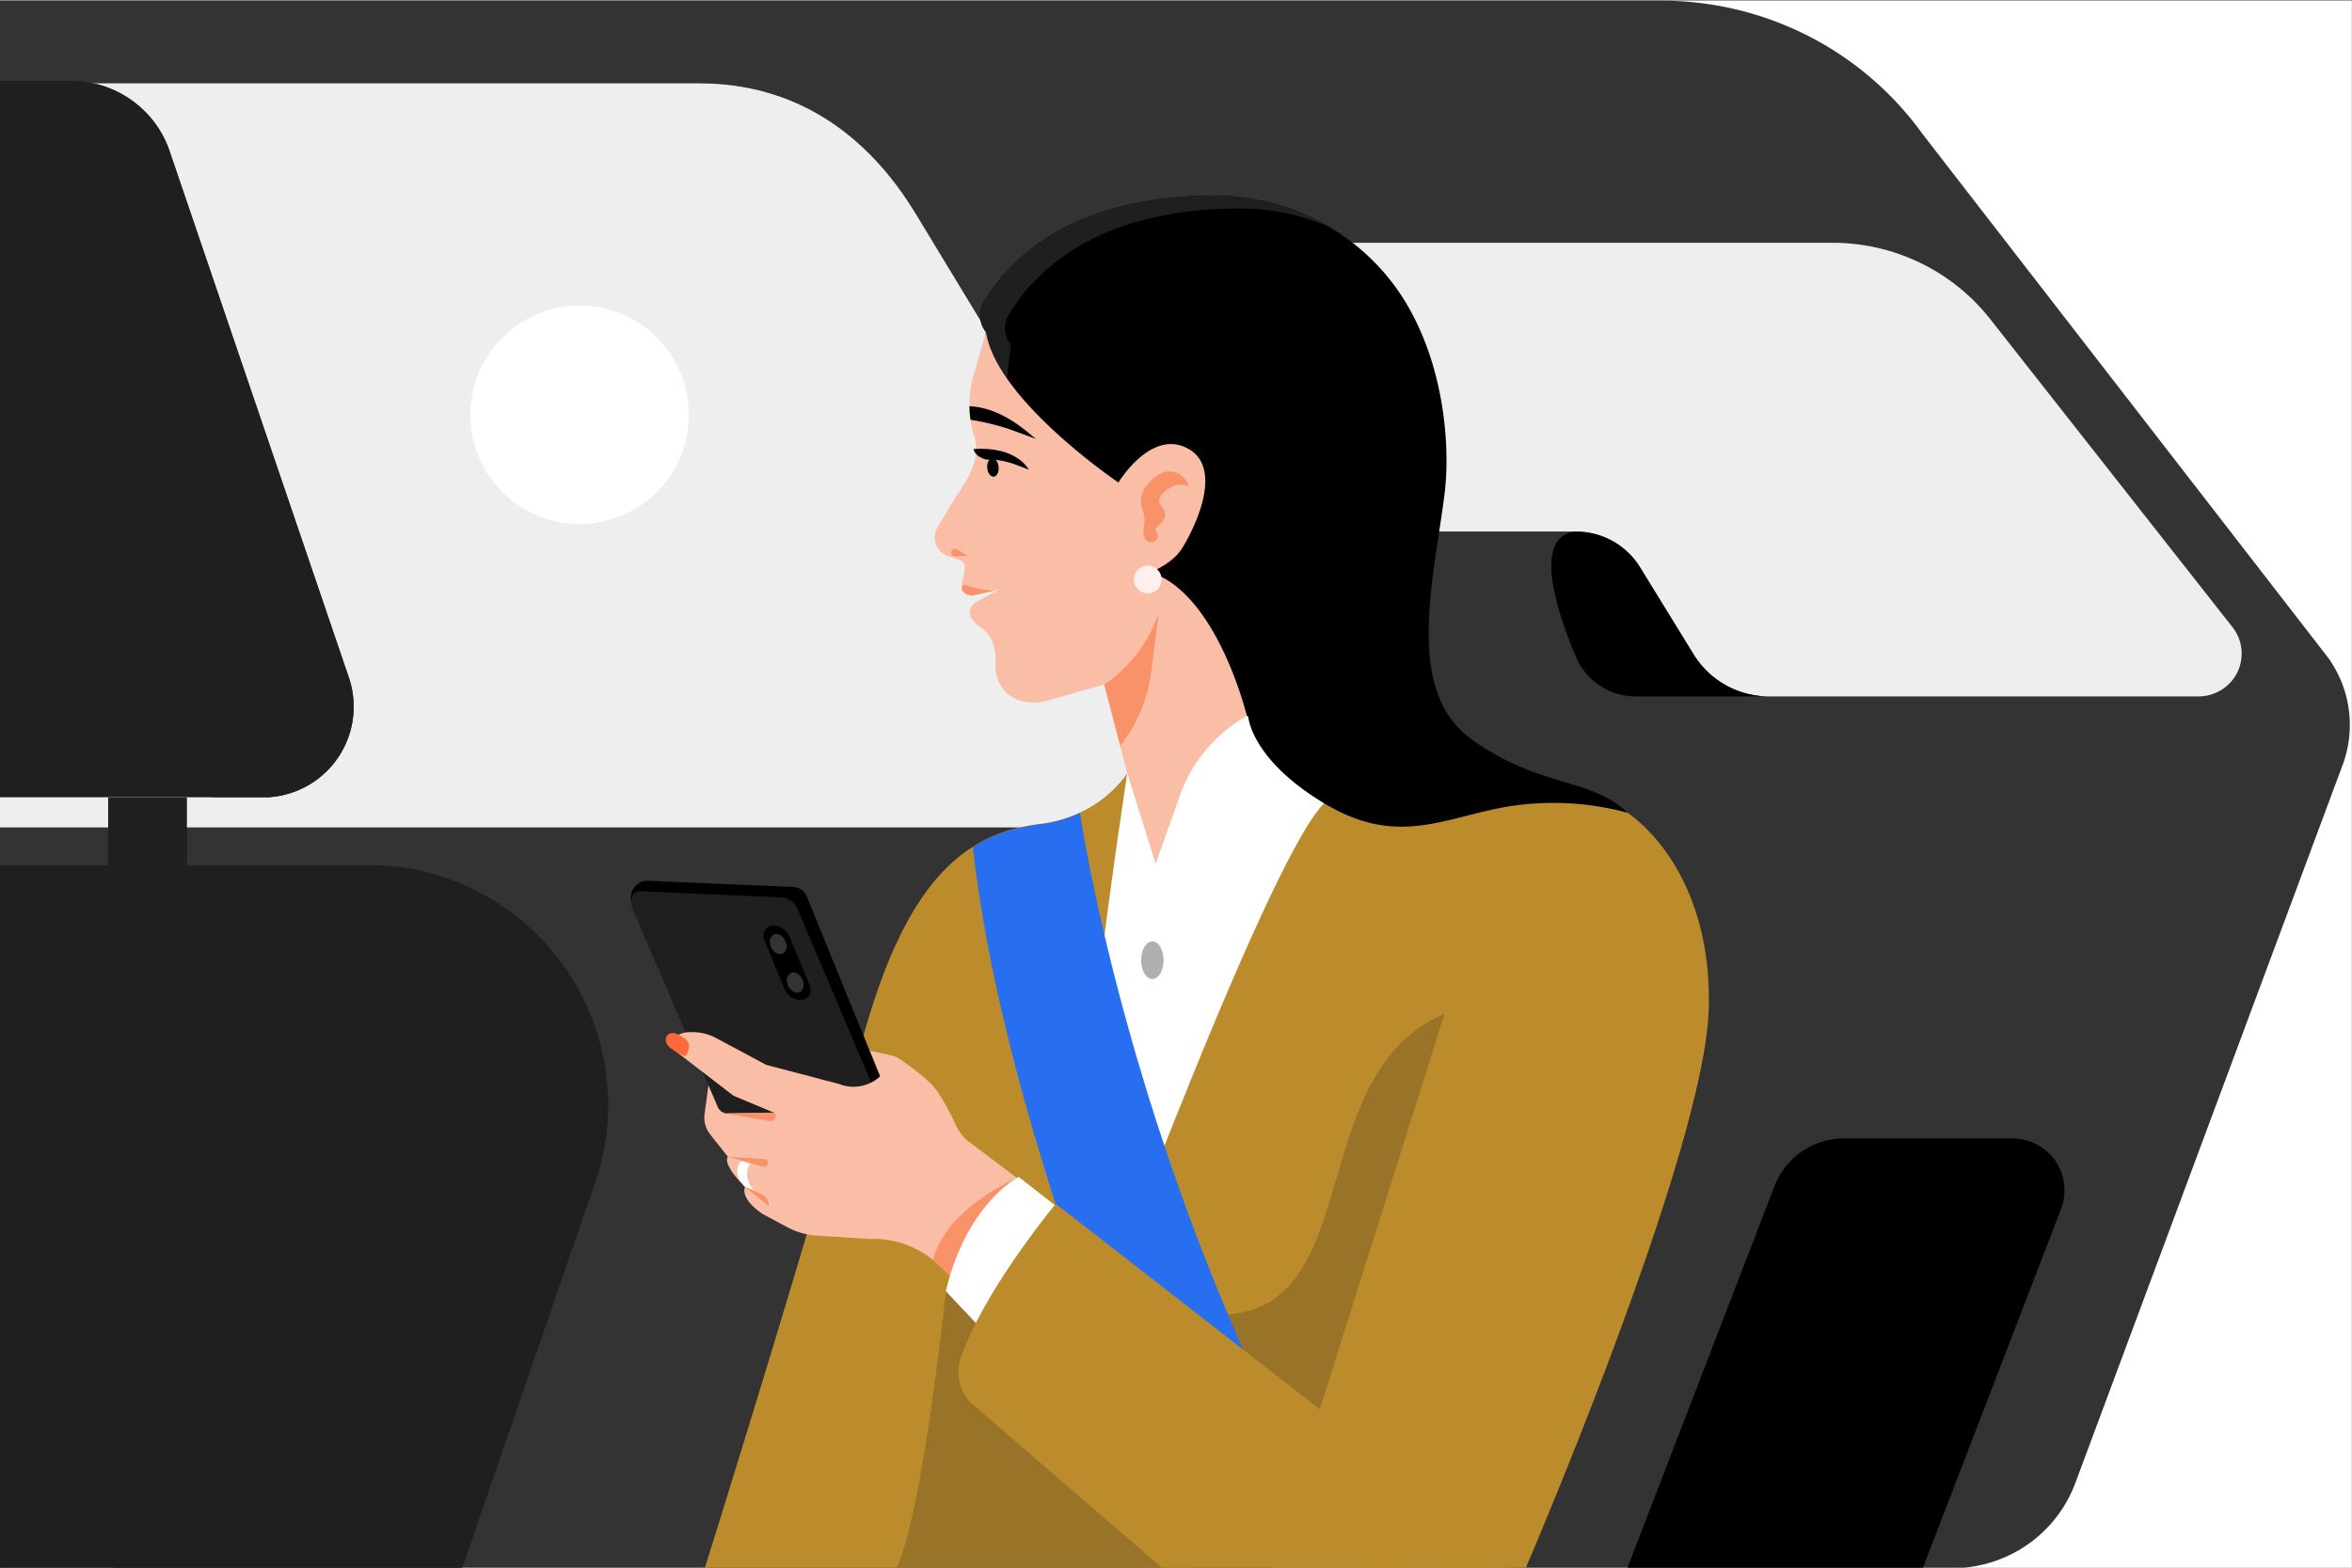 <svg id="Layer_1" data-name="Layer 1" xmlns="http://www.w3.org/2000/svg" viewBox="0 0 558 372"><rect x="0" y="0" width="558" height="372" fill="#808080" stroke="none"/><defs><style>.cls-1{fill:#fff;}.cls-2{fill:#333;}.cls-3{fill:#eee;}.cls-4{fill:#1f1f1f;}.cls-5{fill:#bc8b2c;}.cls-6{fill:#997328;}.cls-7{fill:#276ef1;}.cls-8{fill:#fabda5;}.cls-9{fill:#ffefed;}.cls-10{fill:#afafaf;}.cls-11{fill:#fa9269;}.cls-12{fill:#ff6937;}.cls-13{fill:#010101;}</style></defs><rect class="cls-1" x="0.04" y="0.16" width="557.92" height="372"/><path class="cls-2" d="M463.13,372.12H0V.16H394.15A76.69,76.69,0,0,1,429,8.53a75.93,75.93,0,0,1,27.1,23.25l96.22,124.27a27.26,27.26,0,0,1,3.46,25.46L492.35,351.94a31,31,0,0,1-11.41,14.64A31.34,31.34,0,0,1,463.13,372.12Z"/><path class="cls-3" d="M521.59,165.26H419.73a21.22,21.22,0,0,1-10.25-2.66,20.8,20.8,0,0,1-7.64-7.29L389.1,134.59a17.79,17.79,0,0,0-6.49-6.2,18,18,0,0,0-8.73-2.26H309.36V65.78A8.15,8.15,0,0,1,311.78,60a8.29,8.29,0,0,1,5.83-2.39H434.76a47.75,47.75,0,0,1,20.82,4.77,47.24,47.24,0,0,1,16.59,13.34l57.5,73.13a10.12,10.12,0,0,1,1.12,10.7,10.18,10.18,0,0,1-3.78,4.16A10.37,10.37,0,0,1,521.59,165.26Z"/><path d="M419.73,165.26H388.11a15.55,15.55,0,0,1-8.58-2.59,15.19,15.19,0,0,1-5.69-6.87c-4.71-11.26-10.25-28.67,0-29.66a18,18,0,0,1,8.73,2.26,17.73,17.73,0,0,1,6.49,6.21l12.74,20.71a21.06,21.06,0,0,0,17.89,9.94Z"/><path class="cls-3" d="M305.51,196.34H0V19.78H165.88c22.63,0,39.75,11.76,51.4,31Z"/><path class="cls-4" d="M44.35,189.21H25.66v16.1H44.35Z"/><path class="cls-4" d="M63.41,189.19H0v-170H16.73A24.88,24.88,0,0,1,31.36,23.9a24.51,24.51,0,0,1,9,12.38L82.87,161.1A21.52,21.52,0,0,1,63.41,189.19Z"/><path class="cls-4" d="M63.41,189.19H52.14A22.89,22.89,0,0,1,37.64,184a22.5,22.5,0,0,1-7.88-13.12S13.54,60.82,15.76,29.3a10.64,10.64,0,0,1,3.86-7.62,5.32,5.32,0,0,1,.47-.36,11.29,11.29,0,0,1,2.65-1.43,24.86,24.86,0,0,1,11,5.93,24.55,24.55,0,0,1,6.65,10.46L82.87,161.1A21.52,21.52,0,0,1,63.41,189.19Z"/><path class="cls-4" d="M141.79,278.74,109.6,372.12H0V205.31H89a57.5,57.5,0,0,1,7.18.63A56.92,56.92,0,0,1,141.79,278.74Z"/><path class="cls-4" d="M141.79,278.74,109.6,372.12H27L78.17,222.06A24.54,24.54,0,0,1,85,211.7,25,25,0,0,1,96.1,206,56.91,56.91,0,0,1,141.79,278.74Z"/><path class="cls-5" d="M386.08,192.85l-28,179.26H167.21s26.58-84.88,37-124c7.15-26.75,16-40.48,26.6-47.19a35.5,35.5,0,0,1,11-4.55,46.6,46.6,0,0,1,4.86-.86,31.71,31.71,0,0,0,9.55-2.69,28.47,28.47,0,0,0,13.91-13.93l50.26-5.8c14.55,4,26.13,7.29,35.26,10C378.72,189.92,386.08,192.85,386.08,192.85Z"/><path class="cls-6" d="M345.94,239.38c-40.43,12.72-17.94,79.94-64,71.95l-49.31-12.24-8.21,7.29s-5.53,52.74-11.73,65.72H331.91L359,245.64S349.39,238.28,345.94,239.38Z"/><path class="cls-1" d="M267.44,183.48s-16.11,103.12-13.2,146.2c0,0,45.52-124.82,59.9-139.06l-9.85-32.09Z"/><path class="cls-7" d="M321.78,372.12H284S239.21,276.73,230.81,201a35.48,35.48,0,0,1,11-4.54,44.11,44.11,0,0,1,4.86-.86,31.44,31.44,0,0,0,9.55-2.7s13.38,92.59,65.59,179.29Z"/><path d="M386.08,192.85a67.42,67.42,0,0,0-28.3-1.47c-15.26,2.58-26.2,9.73-43.63-.76s-18-20.56-18-20.56L253.9,144,232,94.58l1.91-15.78a6.38,6.38,0,0,1-.34-7.47c5.74-9.49,20.36-24.94,54.74-24.91a53.22,53.22,0,0,1,23.92,5.7A52.66,52.66,0,0,1,331,68c11.38,15.63,13.21,36.92,11.73,49.06C340.28,137,333,163.73,349,175.34S377.7,184.55,386.08,192.85Z"/><path class="cls-4" d="M259.81,147.07,237.93,97.63l1.91-15.78a6.38,6.38,0,0,1-.34-7.47c5.74-9.49,20.36-24.94,54.73-24.91a53.29,53.29,0,0,1,21.25,4.45c-1.06-.63-2.13-1.24-3.24-1.8a53.22,53.22,0,0,0-23.92-5.7c-34.38,0-49,15.42-54.74,24.91a6.38,6.38,0,0,0,.34,7.47L232,94.58,253.9,144"/><path class="cls-8" d="M295.82,169.9a35.16,35.16,0,0,0-16.41,20.39L274.16,205l-6.72-21.56-5.49-21-13.53,3.85a11.5,11.5,0,0,1-5.25.23,8.25,8.25,0,0,1-6.2-4.65,9,9,0,0,1-.81-4.43c.13-1.82,0-6.12-3.26-8.42a10.44,10.44,0,0,1-2.23-2,2.69,2.69,0,0,1-.07-3.21,3,3,0,0,1,1-.92l5.37-3-6.32,1.41c-2.55-.24-2.66-1.82-2.44-2.9a.94.94,0,0,1,0-.16c.06-.24.11-.47.16-.7.2-.82.36-1.64.51-2.47a2,2,0,0,0-.29-1.45,2,2,0,0,0-1.16-.83L225,132a5.13,5.13,0,0,1-.76-.33,4.83,4.83,0,0,1-1.45-1.21,4.75,4.75,0,0,1-1-3.55,4.84,4.84,0,0,1,.62-1.78l3.13-5.24c3.3-5.5,7.39-10,5.66-16.11l-.25-.86c-.14-.52-.27-1-.38-1.55s-.23-1.17-.31-1.76a23.15,23.15,0,0,1-.26-3.21A25.15,25.15,0,0,1,231,89l2.93-10.17c2.48,16.09,31.41,35.67,31.41,35.67s7.76-12.94,16.59-8,.7,20.29-1.65,23.85-7.33,5.45-7.33,5.45C288.82,140.84,295.82,169.9,295.82,169.9Z"/><path class="cls-9" d="M272.34,140.8a3.29,3.29,0,1,0-3.33-3.29A3.31,3.31,0,0,0,272.34,140.8Z"/><path d="M245.86,104.17l-6.19-2.26a56.91,56.91,0,0,0-9.41-2.3A22.9,22.9,0,0,1,230,96.4C238.4,96.76,244.65,103.56,245.86,104.17Z"/><path class="cls-10" d="M273.39,232.32c1.47,0,2.66-2,2.66-4.47s-1.19-4.46-2.66-4.46-2.66,2-2.66,4.46S271.92,232.32,273.39,232.32Z"/><path class="cls-5" d="M386.08,192.85s20.11,12.41,19.32,46.3-43.46,133-43.46,133H301.22l45.08-143a60.46,60.46,0,0,1,15.55-25.41C368.15,197.64,376.47,192.36,386.08,192.85Z"/><path class="cls-11" d="M275.17,112.48a9.25,9.25,0,0,0-4,4.21,5.5,5.5,0,0,0-.48,2.11,5.7,5.7,0,0,0,.38,2.13,7.46,7.46,0,0,1,.26,4.31,4,4,0,0,0,.32,2.49,1.61,1.61,0,0,0,3-.21,1.56,1.56,0,0,0,0-.68,1.65,1.65,0,0,0-.28-.62c-1.24-1.75,4.34-2.35.93-6.44-1.65-2,3.72-6.26,6.67-4.24a.73.73,0,0,0-.05-.22,4.54,4.54,0,0,0-.95-1.85,4.58,4.58,0,0,0-3.75-1.58A4.59,4.59,0,0,0,275.17,112.48Z"/><path class="cls-11" d="M235.83,140.17l-5.17,1.18c-1.61-.14-2.25-.83-2.45-1.58a.82.82,0,0,1,0-.44.79.79,0,0,1,.24-.36.91.91,0,0,1,.4-.18.88.88,0,0,1,.43.05,20.51,20.51,0,0,0,6.52,1.3Z"/><path d="M386.08,372.09,421,281.42a17.57,17.57,0,0,1,6.5-8.19,17.82,17.82,0,0,1,10.05-3.1h39.8a12.58,12.58,0,0,1,5.8,1.41,12.41,12.41,0,0,1,4.47,3.92A12.26,12.26,0,0,1,489.7,281a12.13,12.13,0,0,1-.72,5.87l-32.81,85.22Z"/><path d="M215.07,270.82l-23.66-58.09a3.59,3.59,0,0,0-1.27-1.59,3.74,3.74,0,0,0-1.93-.67L153.78,209a4,4,0,0,0-4,5l22.55,51.31Z"/><path class="cls-4" d="M218.71,292.65c1.77.24,2.56-1.54,1.84-3.16L189,215.2a4.55,4.55,0,0,0-3.76-2.26l-33.38-1.46c-2-.08-2.44,2.32-1.8,4.16l29.64,69A6,6,0,0,0,181.6,287a5.9,5.9,0,0,0,2.82,1.15Z"/><path d="M188.8,237.12c2.43.79,4.19-1.09,3.22-3.44l-4.68-11.33a4.48,4.48,0,0,0-1.08-1.54,4.62,4.62,0,0,0-1.63-1c-2.43-.79-4.19,1.09-3.22,3.45l4.67,11.32a4.69,4.69,0,0,0,1.09,1.55A4.74,4.74,0,0,0,188.8,237.12Z"/><path class="cls-2" d="M189.68,235.44c.94-.41,1.26-1.77.7-3s-1.78-2-2.73-1.56-1.26,1.77-.7,3S188.73,235.85,189.68,235.44Z"/><path class="cls-2" d="M185.64,226.3c1-.41,1.26-1.77.71-3s-1.78-2-2.73-1.56-1.26,1.77-.7,3S184.7,226.71,185.64,226.3Z"/><path class="cls-8" d="M252.66,288.1l-13.24,27.66-10.94-10.21L222.54,300a22.51,22.51,0,0,0-16.22-6l-12.44-.78a17.29,17.29,0,0,1-7.06-2L181,288.11s-5.37-3.34-4.25-6.46c0,0-5.38-5.18-4.07-7.17l-4.21-5.32a6.42,6.42,0,0,1-1.34-4.62l.94-7,2.1,4.86a2.61,2.61,0,0,0,2.8,1.8l10.7-.15L174,260l-13.66-10.52a1.87,1.87,0,0,1-.72-.65,2,2,0,0,1-.35-.91,2.12,2.12,0,0,1,.14-1,2.08,2.08,0,0,1,.56-.79,6.54,6.54,0,0,1,4-1.22,12.15,12.15,0,0,1,6.1,1.5l11.69,6.26L190.6,255h.07l5.69,1.53h.14l1.33.36,1.28.34a9.24,9.24,0,0,0,9.75-1.88l-2.45-6,5.08,1.09a5.46,5.46,0,0,1,1.35.49,4.94,4.94,0,0,1,.49.3c2,1.35,6.84,4.79,8.76,7.32a55,55,0,0,1,4.49,8l.09.2.23.48a10.34,10.34,0,0,0,3,3.71l11.39,8.59Z"/><path class="cls-11" d="M241.27,279.51s-16.78,7.07-19.93,19.46l4,3.7Z"/><path class="cls-12" d="M163,250a7.26,7.26,0,0,0,.43-1.37,2,2,0,0,0-.07-1.05,2,2,0,0,0-.61-.86c-.89-.72-2.39-1.77-3.44-1.57-1.59.3-2,2.22-.12,3.65l2.65,1.59a.92.92,0,0,0,.33.11.8.8,0,0,0,.34,0,.92.92,0,0,0,.3-.18A.87.87,0,0,0,163,250Z"/><path class="cls-1" d="M178,276.19s-2.15,2.5.8,6.28l-2-.83s-3.45-2.94-1-6.2Z"/><path class="cls-1" d="M241.68,279.27s-12.23,6.06-17.3,27.1l22.83,24.22,13.7-36.29Z"/><path class="cls-5" d="M250.48,285.66s-17.09,20.53-22.56,36.62a10.31,10.31,0,0,0,3,11.12l44.92,38.76,85.45-.27Z"/><path class="cls-13" d="M244.08,111.45s-2.76-5.62-13.11-4.89c.44,2,3.1,2.51,3.1,2.51,3.53-.17,6.38.93,9.73,2.27Z"/><ellipse class="cls-13" cx="235.56" cy="110.94" rx="1.36" ry="2.19" transform="translate(-9.14 21.96) rotate(-5.24)"/><path class="cls-11" d="M226.56,132l3-.15L227,130.34a.9.9,0,0,0-1.27.38h0A.9.9,0,0,0,226.56,132Z"/><path class="cls-11" d="M262,162.48h0a34.31,34.31,0,0,0,12.28-15.33l.59-1.45-1.8,14a34.76,34.76,0,0,1-7.31,17.22h0Z"/><ellipse class="cls-1" cx="137.51" cy="98.43" rx="25.93" ry="25.91"/><path class="cls-11" d="M172.67,274.48l8.37,2.34a.93.93,0,0,0,1.13-1.15h0a.92.92,0,0,0-.83-.65Z"/><path class="cls-11" d="M176.75,281.64l4,1.78a2.69,2.69,0,0,1,1.58,2.78h0Z"/><path class="cls-11" d="M172.3,264.21,182.55,266a1.19,1.19,0,0,0,1.11-2h0Z"/></svg>